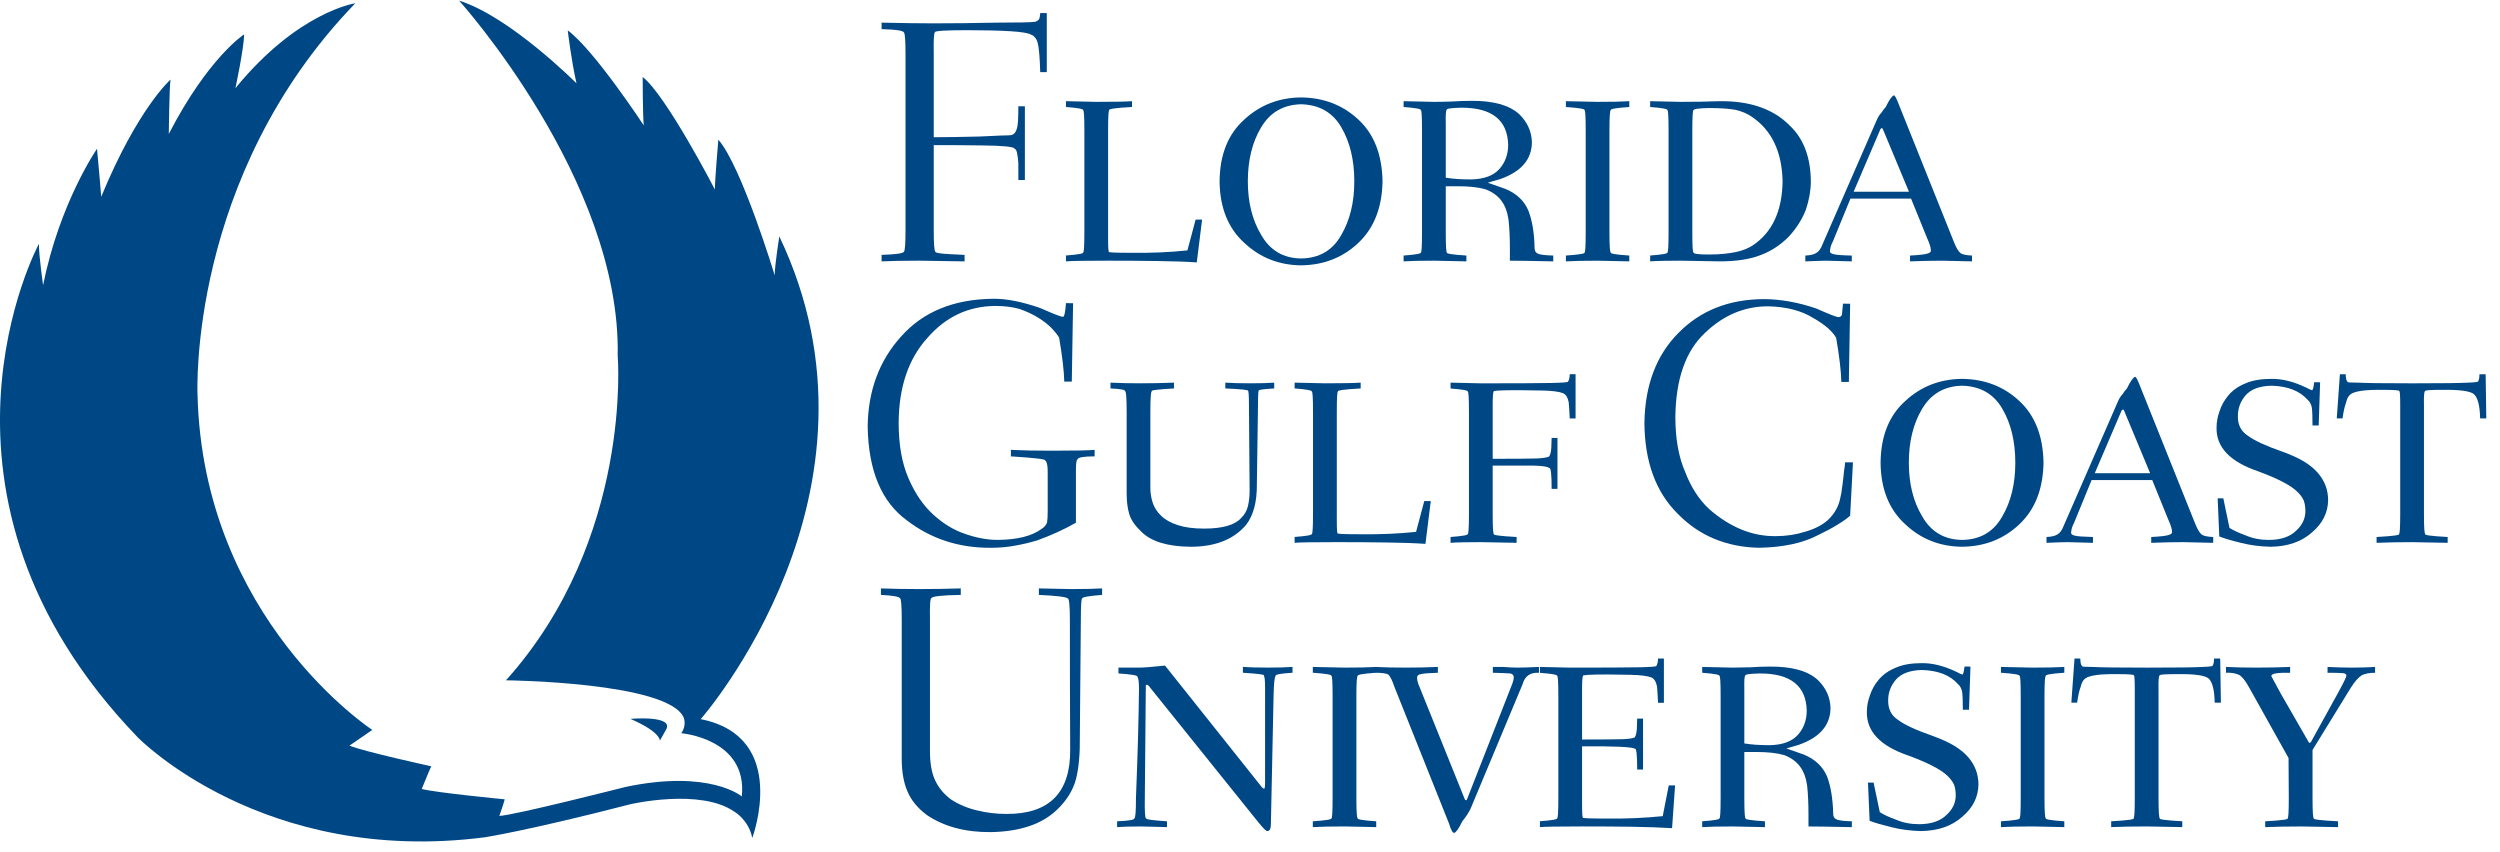 <?xml version="1.0" encoding="UTF-8"?>
<svg width="179px" height="61px" viewBox="0 0 179 61" version="1.1" xmlns="http://www.w3.org/2000/svg" xmlns:xlink="http://www.w3.org/1999/xlink">
    <!-- Generator: Sketch 55 (78076) - https://sketchapp.com -->
    <title>logo</title>
    <desc>Created with Sketch.</desc>
    <g id="Pages" stroke="none" stroke-width="1" fill="none" fill-rule="evenodd">
        <g id="Homepage" transform="translate(-777, -2054)" fill="#004785">
            <g id="universities" transform="translate(135, 1854)">
                <g id="schools" transform="translate(0, 116)">
                    <g id="logos">
                        <g id="fgcu" transform="translate(586, 0)">
                            <g id="color" transform="translate(55, 84)">
                                <g id="logo">
                                    <path d="M65.835,3.859 C65.835,2.883 65.795,2.371 65.717,2.321 C65.667,2.19 65.137,2.112 64.123,2.087 L64.123,1.622 C65.663,1.655 66.899,1.672 67.831,1.672 C69.236,1.672 70.732,1.655 72.32,1.622 C73.885,1.622 74.811,1.601 75.11,1.561 C75.228,1.529 75.32,1.47 75.385,1.39 C75.433,1.323 75.464,1.173 75.481,0.935 L75.95,0.935 L75.95,5.164 L75.481,5.164 C75.447,4.068 75.385,3.36 75.29,3.038 C75.232,2.857 75.165,2.735 75.085,2.668 C75.022,2.577 74.949,2.523 74.871,2.508 C74.687,2.377 74.18,2.285 73.349,2.236 C72.529,2.186 71.499,2.161 70.261,2.161 C68.69,2.161 67.919,2.211 67.95,2.31 C67.869,2.31 67.839,2.822 67.856,3.849 L67.856,9.825 C68.734,9.825 69.827,9.808 71.134,9.775 C71.736,9.743 72.259,9.72 72.703,9.703 C73.137,9.703 73.395,9.686 73.474,9.653 C73.554,9.621 73.615,9.571 73.665,9.505 C73.721,9.448 73.763,9.362 73.795,9.246 C73.843,9.114 73.874,8.914 73.891,8.642 C73.906,8.388 73.914,8.044 73.914,7.607 L74.381,7.607 L74.381,12.886 L73.914,12.886 L73.914,11.703 C73.899,11.434 73.874,11.225 73.843,11.076 C73.812,10.823 73.744,10.68 73.64,10.646 C73.592,10.507 72.825,10.429 71.336,10.413 C70.148,10.396 68.987,10.389 67.856,10.389 L67.856,16.49 C67.856,17.465 67.896,17.978 67.975,18.027 C67.975,18.109 68.34,18.166 69.065,18.201 L70.064,18.25 L70.064,18.715 C69.149,18.698 68.072,18.682 66.834,18.665 C65.671,18.665 64.766,18.682 64.123,18.715 L64.123,18.25 C65.137,18.216 65.667,18.141 65.717,18.027 C65.795,17.978 65.835,17.465 65.835,16.49 L65.835,3.859 Z" id="Fill-1"></path>
                                    <path d="M78.641,9.348 C78.641,8.306 78.608,7.822 78.543,7.895 C78.608,7.805 78.201,7.727 77.323,7.66 L77.323,7.245 C77.784,7.26 78.507,7.278 79.489,7.293 C80.73,7.293 81.584,7.278 82.051,7.245 L82.051,7.66 C80.843,7.727 80.306,7.805 80.436,7.895 C80.371,7.822 80.34,8.306 80.34,9.348 L80.34,17.067 C80.34,17.756 80.363,18.076 80.413,18.027 C80.281,18.076 80.864,18.101 82.158,18.101 C83.48,18.116 84.768,18.059 86.019,17.928 L86.607,15.724 L87.07,15.724 L86.689,18.789 C85.964,18.737 85.032,18.705 83.89,18.69 C82.766,18.673 81.584,18.665 80.34,18.665 C78.637,18.665 77.633,18.682 77.323,18.714 L77.323,18.293 C78.201,18.227 78.608,18.154 78.543,18.073 C78.608,18.137 78.641,17.652 78.641,16.611 L78.641,9.348 Z" id="Fill-3"></path>
                                    <path d="M94.15,18.506 C95.463,18.491 96.427,17.923 97.045,16.807 C97.662,15.75 97.968,14.473 97.968,12.98 C97.968,11.469 97.662,10.186 97.045,9.126 C96.427,8.052 95.463,7.498 94.15,7.465 C92.88,7.498 91.927,8.052 91.294,9.126 C90.66,10.186 90.345,11.469 90.345,12.98 C90.345,14.473 90.66,15.75 91.294,16.807 C91.927,17.923 92.88,18.491 94.15,18.506 M94.15,6.976 C95.779,6.993 97.145,7.521 98.259,8.561 C99.38,9.599 99.956,11.071 99.99,12.98 C99.956,14.864 99.38,16.333 98.259,17.388 C97.145,18.443 95.779,18.98 94.15,18.998 C92.566,18.98 91.211,18.443 90.09,17.388 C88.929,16.333 88.341,14.864 88.322,12.98 C88.341,11.071 88.929,9.599 90.09,8.561 C91.211,7.521 92.566,6.993 94.15,6.976" id="Fill-5"></path>
                                    <path d="M104.517,12.722 C104.996,12.806 105.602,12.846 106.337,12.846 C107.267,12.828 107.942,12.575 108.373,12.082 C108.78,11.611 108.985,11.04 108.985,10.363 C108.935,8.596 107.824,7.71 105.642,7.71 C104.908,7.727 104.558,7.777 104.588,7.859 C104.525,7.883 104.5,8.213 104.517,8.847 L104.517,12.722 Z M104.517,16.611 C104.517,17.653 104.548,18.141 104.613,18.076 C104.515,18.158 104.975,18.233 105.993,18.297 L105.993,18.714 C105.419,18.697 104.644,18.682 103.668,18.665 C102.682,18.665 101.959,18.682 101.498,18.714 L101.498,18.297 C102.378,18.233 102.786,18.158 102.722,18.076 C102.786,18.141 102.816,17.653 102.816,16.611 L102.816,9.348 C102.816,8.306 102.786,7.822 102.722,7.895 C102.786,7.805 102.378,7.727 101.498,7.66 L101.498,7.245 C101.959,7.26 102.684,7.278 103.672,7.293 C104.052,7.293 104.479,7.285 104.948,7.268 C105.434,7.238 105.891,7.22 106.32,7.22 C107.912,7.205 109.066,7.525 109.781,8.18 C110.367,8.756 110.669,9.428 110.684,10.2 C110.669,11.421 109.913,12.295 108.417,12.821 C107.782,13.002 107.487,13.091 107.535,13.091 C107.502,13.074 107.918,13.217 108.78,13.522 C109.586,13.857 110.137,14.377 110.432,15.08 C110.705,15.785 110.855,16.672 110.876,17.745 C110.876,17.949 110.948,18.084 111.09,18.151 C111.234,18.233 111.609,18.282 112.213,18.297 L112.213,18.714 C110.654,18.682 109.619,18.665 109.108,18.665 L109.108,17.831 C109.108,17.029 109.077,16.333 109.012,15.743 C108.932,15.177 108.761,14.72 108.495,14.366 C108.233,14.013 107.856,13.745 107.37,13.556 C106.859,13.407 106.194,13.335 105.38,13.335 L104.517,13.335 L104.517,16.611 Z" id="Fill-7"></path>
                                    <path d="M116.236,16.611 C116.236,17.653 116.274,18.141 116.343,18.076 C116.255,18.158 116.693,18.233 117.657,18.297 L117.657,18.714 C117.125,18.699 116.369,18.682 115.396,18.667 C114.418,18.667 113.658,18.682 113.118,18.714 L113.118,18.297 C114.079,18.233 114.521,18.158 114.443,18.076 C114.504,18.141 114.536,17.653 114.536,16.611 L114.536,9.348 C114.536,8.306 114.504,7.822 114.443,7.895 C114.521,7.805 114.079,7.727 113.118,7.662 L113.118,7.245 C113.658,7.262 114.418,7.278 115.396,7.293 C116.369,7.293 117.125,7.278 117.657,7.245 L117.657,7.662 C116.693,7.727 116.255,7.805 116.343,7.895 C116.274,7.822 116.236,8.306 116.236,9.348 L116.236,16.611 Z" id="Fill-9"></path>
                                    <path d="M122.17,16.611 C122.17,17.653 122.203,18.141 122.264,18.076 C122.249,18.175 122.606,18.223 123.337,18.223 C123.764,18.223 124.133,18.208 124.443,18.173 C124.748,18.141 125.019,18.101 125.264,18.052 C125.741,17.953 126.15,17.793 126.493,17.572 C127.889,16.644 128.603,15.114 128.634,12.981 C128.588,10.88 127.866,9.348 126.468,8.388 C126.125,8.142 125.718,7.965 125.241,7.859 C124.772,7.777 124.137,7.735 123.337,7.735 C122.606,7.752 122.249,7.805 122.264,7.895 C122.203,7.822 122.17,8.306 122.17,9.348 L122.17,16.611 Z M120.469,9.348 C120.469,8.306 120.438,7.822 120.375,7.895 C120.438,7.805 120.033,7.727 119.151,7.662 L119.151,7.245 C119.612,7.262 120.335,7.278 121.321,7.293 C122.346,7.293 123.266,7.278 124.087,7.245 C126.278,7.213 127.964,7.794 129.143,8.988 C130.134,9.922 130.641,11.253 130.656,12.981 C130.656,13.619 130.54,14.289 130.308,14.994 C130.046,15.68 129.636,16.328 129.087,16.933 C128.498,17.532 127.826,17.973 127.074,18.259 C126.318,18.562 125.327,18.714 124.108,18.714 C123.19,18.697 122.264,18.68 121.33,18.665 C120.341,18.665 119.614,18.68 119.151,18.714 L119.151,18.295 C120.033,18.231 120.438,18.156 120.375,18.074 C120.438,18.139 120.469,17.652 120.469,16.611 L120.469,9.348 Z" id="Fill-11"></path>
                                    <path d="M137.683,13.73 L135.814,9.248 C135.798,9.198 135.774,9.175 135.737,9.175 C135.686,9.191 135.651,9.215 135.638,9.248 L133.72,13.73 L137.683,13.73 Z M142.197,18.715 C141.65,18.698 140.932,18.683 140.05,18.666 C139.304,18.666 138.537,18.683 137.758,18.715 L137.758,18.298 C138.412,18.265 138.835,18.216 139.023,18.151 C139.191,18.1 139.266,18.027 139.25,17.928 C139.25,17.74 139.162,17.452 138.988,17.065 L137.831,14.22 L133.493,14.22 L132.234,17.288 C132.111,17.509 132.04,17.74 132.025,17.978 C132.006,18.077 132.092,18.151 132.283,18.199 C132.448,18.25 132.882,18.283 133.588,18.298 L133.588,18.715 C133.215,18.698 132.613,18.683 131.782,18.666 C131.518,18.666 131.013,18.683 130.261,18.715 L130.261,18.298 C130.628,18.283 130.896,18.216 131.059,18.102 C131.231,18.003 131.375,17.803 131.489,17.5 L135.353,8.646 C135.46,8.392 135.577,8.202 135.709,8.069 C135.808,7.914 135.909,7.779 136.017,7.665 C136.262,7.166 136.451,6.888 136.594,6.83 C136.658,6.798 136.778,7.017 136.96,7.491 L140.886,17.29 C141.06,17.734 141.225,18.01 141.376,18.126 C141.52,18.224 141.791,18.283 142.197,18.298 L142.197,18.715 Z" id="Fill-13"></path>
                                    <path d="M76.015,34.017 C76.033,33.377 75.964,33.024 75.815,32.958 C75.866,32.876 75.057,32.782 73.381,32.676 L73.381,32.211 C74.136,32.251 75.112,32.27 76.312,32.27 C77.912,32.27 78.932,32.251 79.375,32.211 L79.375,32.676 C78.61,32.676 78.203,32.744 78.155,32.883 C78.074,32.918 78.036,33.182 78.036,33.683 L78.036,37.428 C77.167,37.92 76.241,38.341 75.26,38.693 C74.776,38.84 74.259,38.964 73.715,39.061 C73.164,39.168 72.571,39.221 71.932,39.221 C69.659,39.236 67.657,38.583 65.928,37.257 C64.116,35.931 63.182,33.701 63.126,30.565 C63.149,27.986 63.949,25.824 65.53,24.081 C67.097,22.321 69.284,21.426 72.089,21.393 C73.036,21.376 74.171,21.599 75.497,22.062 C76.435,22.477 76.965,22.683 77.085,22.683 C77.194,22.732 77.275,22.407 77.324,21.704 L77.833,21.711 L77.741,27.323 L77.202,27.323 C77.186,26.569 77.062,25.519 76.833,24.172 C76.704,23.959 76.517,23.725 76.268,23.471 C76.021,23.216 75.702,22.97 75.311,22.732 C74.938,22.502 74.506,22.3 74.02,22.128 C73.509,21.98 72.919,21.906 72.248,21.906 C70.327,21.923 68.71,22.687 67.401,24.195 C66.046,25.687 65.359,27.712 65.344,30.27 C65.344,31.845 65.578,33.167 66.046,34.242 C66.508,35.318 67.097,36.183 67.812,36.838 C68.528,37.493 69.292,37.956 70.101,38.227 C70.92,38.514 71.703,38.657 72.449,38.657 C73.849,38.642 74.89,38.379 75.575,37.87 C75.765,37.754 75.897,37.604 75.968,37.415 C75.998,37.249 76.015,36.975 76.015,36.59 L76.015,34.017 Z" id="Fill-15"></path>
                                    <path d="M88.733,27.397 C89.171,27.429 89.765,27.445 90.515,27.445 C91.27,27.445 91.845,27.429 92.233,27.397 L92.233,27.812 C91.435,27.862 91.073,27.911 91.144,27.961 C91.094,27.896 91.073,28.239 91.073,28.993 L90.991,34.66 C91.005,35.908 90.756,36.874 90.235,37.562 C89.351,38.619 88.02,39.148 86.244,39.148 C84.612,39.131 83.443,38.779 82.74,38.091 C82.289,37.664 81.996,37.251 81.868,36.849 C81.736,36.432 81.669,35.927 81.669,35.337 L81.669,29.473 C81.669,28.449 81.625,27.961 81.544,28.01 C81.596,27.911 81.248,27.847 80.511,27.812 L80.511,27.397 C81.118,27.429 81.839,27.445 82.683,27.445 C83.462,27.445 84.252,27.429 85.056,27.397 L85.056,27.812 C83.89,27.879 83.364,27.944 83.487,28.01 C83.408,27.961 83.366,28.451 83.366,29.475 L83.366,34.931 C83.366,35.299 83.423,35.653 83.532,35.988 C83.647,36.342 83.848,36.659 84.147,36.937 C84.441,37.222 84.841,37.445 85.345,37.602 C85.838,37.765 86.462,37.847 87.212,37.847 C88.525,37.847 89.407,37.598 89.858,37.097 C90.109,36.859 90.274,36.571 90.352,36.236 C90.434,35.899 90.473,35.529 90.473,35.127 C90.455,33.14 90.442,31.096 90.425,28.995 C90.425,28.291 90.398,27.953 90.352,27.986 C90.434,27.921 89.895,27.862 88.733,27.812 L88.733,27.397 Z" id="Fill-17"></path>
                                    <path d="M95.012,29.5 C95.012,28.458 94.979,27.974 94.918,28.047 C94.979,27.957 94.574,27.879 93.695,27.812 L93.695,27.397 C94.157,27.412 94.878,27.429 95.863,27.445 C97.103,27.445 97.955,27.429 98.424,27.397 L98.424,27.812 C97.216,27.879 96.678,27.957 96.809,28.047 C96.744,27.974 96.715,28.458 96.715,29.5 L96.715,37.219 C96.715,37.908 96.736,38.228 96.786,38.179 C96.654,38.228 97.235,38.253 98.533,38.253 C99.853,38.268 101.141,38.211 102.39,38.082 L102.978,35.876 L103.444,35.876 L103.062,38.941 C102.337,38.889 101.405,38.857 100.262,38.842 C99.139,38.825 97.955,38.817 96.715,38.817 C95.01,38.817 94.005,38.832 93.695,38.866 L93.695,38.445 C94.574,38.381 94.979,38.306 94.918,38.224 C94.979,38.289 95.012,37.803 95.012,36.763 L95.012,29.5 Z" id="Fill-19"></path>
                                    <path d="M106.177,29.504 C106.177,28.46 106.144,27.974 106.083,28.047 C106.144,27.959 105.738,27.883 104.86,27.818 L104.86,27.397 C105.321,27.414 106.05,27.429 107.043,27.447 C109.539,27.447 111.203,27.439 112.036,27.422 C112.878,27.405 113.287,27.372 113.274,27.323 C113.352,27.193 113.392,27.016 113.392,26.795 L113.811,26.795 L113.811,29.961 L113.392,29.961 C113.377,29.557 113.352,29.171 113.32,28.801 C113.249,28.447 113.107,28.23 112.899,28.146 C112.615,28.039 112.122,27.976 111.414,27.961 C110.706,27.944 110.138,27.936 109.711,27.936 C108.423,27.936 107.834,27.972 107.949,28.047 C107.901,28.081 107.876,28.397 107.876,28.997 L107.876,32.851 C109.498,32.851 110.578,32.841 111.115,32.824 C111.641,32.784 111.911,32.731 111.93,32.664 C112.009,32.55 112.057,32.338 112.074,32.036 C112.089,31.746 112.097,31.519 112.097,31.355 L112.514,31.355 L112.514,35.001 L112.097,35.001 C112.097,33.959 112.041,33.462 111.93,33.512 C111.833,33.413 111.458,33.356 110.801,33.338 L107.876,33.338 L107.876,36.762 C107.876,37.803 107.908,38.293 107.973,38.226 C107.843,38.31 108.383,38.383 109.59,38.449 L109.59,38.866 C108.811,38.849 107.958,38.832 107.028,38.817 C106.043,38.817 105.319,38.832 104.86,38.866 L104.86,38.449 C105.738,38.383 106.144,38.31 106.083,38.226 C106.144,38.293 106.177,37.803 106.177,36.762 L106.177,29.504 Z" id="Fill-21"></path>
                                    <path d="M133.47,21.749 L133.378,27.347 L132.84,27.347 C132.823,26.593 132.702,25.543 132.471,24.196 C132.356,23.983 132.161,23.749 131.881,23.493 C131.589,23.24 131.227,22.994 130.804,22.756 C129.976,22.24 128.906,21.964 127.601,21.931 C125.898,21.931 124.386,22.571 123.064,23.848 C121.692,25.135 120.988,27.139 120.956,29.858 C120.956,31.414 121.193,32.73 121.662,33.803 C122.085,34.902 122.661,35.786 123.384,36.458 C124.884,37.761 126.466,38.405 128.131,38.388 C128.883,38.388 129.593,38.281 130.261,38.068 C130.915,37.881 131.445,37.609 131.853,37.256 C132.362,36.79 132.674,36.22 132.787,35.549 C132.832,35.376 132.867,35.191 132.88,34.995 C132.911,34.824 132.938,34.639 132.953,34.443 C132.984,34.237 133.008,34.016 133.026,33.778 C133.064,33.549 133.095,33.325 133.11,33.102 L133.672,33.102 L133.47,36.923 C133.263,37.111 132.963,37.325 132.572,37.563 C132.174,37.809 131.707,38.06 131.175,38.312 C130.085,38.885 128.674,39.19 126.947,39.22 C124.612,39.173 122.678,38.367 121.141,36.803 C119.563,35.248 118.763,33.077 118.74,30.294 C118.778,27.578 119.595,25.421 121.189,23.825 C122.758,22.234 124.781,21.434 127.259,21.417 C128.468,21.417 129.727,21.64 131.036,22.086 C131.973,22.499 132.503,22.707 132.624,22.707 C132.765,22.707 132.855,22.64 132.886,22.511 C132.901,22.396 132.926,22.139 132.957,21.741 L133.47,21.749 Z" id="Fill-23"></path>
                                    <path d="M141.478,38.657 C142.791,38.642 143.753,38.074 144.373,36.958 C144.99,35.901 145.296,34.625 145.296,33.131 C145.296,31.621 144.99,30.337 144.373,29.278 C143.753,28.203 142.791,27.649 141.478,27.617 C140.206,27.649 139.253,28.203 138.62,29.278 C137.988,30.337 137.673,31.621 137.673,33.131 C137.673,34.625 137.988,35.901 138.62,36.958 C139.253,38.074 140.206,38.642 141.478,38.657 M141.478,27.127 C143.105,27.144 144.471,27.672 145.585,28.712 C146.706,29.75 147.284,31.223 147.316,33.131 C147.284,35.013 146.706,36.484 145.585,37.539 C144.471,38.594 143.105,39.132 141.478,39.147 C139.892,39.132 138.539,38.594 137.418,37.539 C136.257,36.484 135.667,35.013 135.65,33.131 C135.667,31.223 136.257,29.75 137.418,28.712 C138.539,27.672 139.892,27.144 141.478,27.127" id="Fill-25"></path>
                                    <path d="M154.949,33.882 L153.084,29.4 C153.066,29.35 153.04,29.325 153.007,29.325 C152.954,29.343 152.919,29.367 152.904,29.4 L150.985,33.882 L154.949,33.882 Z M159.467,38.867 C158.916,38.85 158.202,38.833 157.318,38.817 C156.57,38.817 155.807,38.833 155.028,38.867 L155.028,38.45 C155.678,38.417 156.101,38.368 156.293,38.301 C156.459,38.252 156.534,38.179 156.518,38.08 C156.518,37.892 156.432,37.604 156.254,37.217 L155.1,34.371 L150.759,34.371 L149.502,37.438 C149.377,37.661 149.307,37.892 149.291,38.13 C149.274,38.227 149.36,38.301 149.55,38.351 C149.714,38.4 150.15,38.433 150.856,38.45 L150.856,38.867 C150.483,38.85 149.881,38.833 149.05,38.817 C148.786,38.817 148.281,38.833 147.529,38.867 L147.529,38.45 C147.896,38.433 148.162,38.368 148.327,38.254 C148.497,38.155 148.643,37.955 148.757,37.652 L152.621,28.798 C152.726,28.544 152.844,28.352 152.977,28.221 C153.074,28.066 153.177,27.931 153.285,27.817 C153.53,27.316 153.721,27.038 153.861,26.982 C153.924,26.948 154.046,27.169 154.228,27.643 L158.154,37.442 C158.328,37.884 158.493,38.162 158.644,38.276 C158.786,38.376 159.061,38.433 159.467,38.45 L159.467,38.867 Z" id="Fill-27"></path>
                                    <path d="M160.63,37.797 C160.894,37.968 161.277,38.145 161.77,38.326 C162.275,38.547 162.83,38.658 163.439,38.658 C164.302,38.658 164.958,38.437 165.406,37.995 C165.846,37.593 166.066,37.126 166.066,36.593 C166.066,36.307 166.026,36.054 165.945,35.831 C165.842,35.6 165.672,35.376 165.429,35.155 C164.966,34.72 164.047,34.25 162.67,33.741 C160.651,33.054 159.663,32.004 159.706,30.594 C159.706,30.225 159.776,29.84 159.92,29.438 C160.048,29.036 160.259,28.661 160.553,28.307 C160.863,27.939 161.273,27.651 161.785,27.448 C162.27,27.234 162.878,27.128 163.611,27.128 C164.376,27.11 165.207,27.316 166.11,27.745 C166.355,27.872 166.496,27.937 166.527,27.937 C166.59,27.97 166.649,27.779 166.697,27.366 L167.12,27.373 L167.019,30.461 L166.575,30.461 C166.575,29.853 166.56,29.427 166.527,29.181 C166.479,28.943 166.38,28.758 166.227,28.627 C165.66,27.987 164.801,27.65 163.653,27.617 C162.805,27.632 162.185,27.859 161.795,28.293 C161.42,28.728 161.232,29.223 161.232,29.781 C161.215,30.404 161.451,30.876 161.942,31.194 C162.413,31.547 163.249,31.932 164.451,32.351 C165.044,32.564 165.553,32.798 165.976,33.05 C166.387,33.303 166.713,33.576 166.961,33.863 C167.449,34.427 167.694,35.08 167.694,35.818 C167.679,36.709 167.296,37.477 166.544,38.115 C165.794,38.787 164.805,39.132 163.576,39.147 C162.824,39.132 162.115,39.039 161.445,38.867 C160.773,38.704 160.26,38.551 159.901,38.412 L159.784,35.68 L160.19,35.68 L160.63,37.797 Z" id="Fill-29"></path>
                                    <path d="M168.312,29.955 L168.537,26.797 L168.955,26.797 C168.955,27.098 169.004,27.282 169.098,27.347 C169.066,27.381 169.309,27.397 169.829,27.397 C170.353,27.429 171.664,27.446 173.755,27.446 C175.858,27.446 177.177,27.429 177.703,27.397 C178.221,27.381 178.464,27.347 178.434,27.3 C178.497,27.201 178.528,27.033 178.528,26.797 L178.972,26.797 L179.019,29.955 L178.577,29.955 C178.558,29.052 178.413,28.475 178.133,28.22 C177.864,27.999 177.112,27.896 175.883,27.913 C175.085,27.913 174.68,27.936 174.662,27.985 C174.573,27.97 174.538,28.315 174.555,29.02 L174.555,36.763 C174.555,37.805 174.59,38.293 174.662,38.228 C174.525,38.31 175.053,38.384 176.253,38.449 L176.253,38.866 C175.489,38.851 174.64,38.834 173.71,38.818 C172.778,38.818 171.928,38.834 171.163,38.866 L171.163,38.449 C172.355,38.384 172.889,38.31 172.759,38.228 C172.822,38.293 172.856,37.805 172.856,36.763 L172.856,29.02 C172.856,28.298 172.831,27.961 172.783,28.01 C172.847,27.945 172.456,27.913 171.607,27.913 C170.392,27.896 169.626,27.999 169.314,28.22 C169.154,28.334 169.043,28.536 168.98,28.823 C168.876,29.094 168.792,29.471 168.727,29.955 L168.312,29.955 Z" id="Fill-31"></path>
                                    <path d="M67.584,53.754 C67.584,54.64 67.707,55.345 67.954,55.868 C68.201,56.402 68.581,56.861 69.1,57.246 C69.67,57.615 70.3,57.876 70.983,58.03 C71.65,58.196 72.343,58.278 73.059,58.278 C76.138,58.293 77.659,56.748 77.626,53.645 C77.611,50.901 77.603,47.807 77.603,44.365 C77.603,43.39 77.553,42.885 77.46,42.852 C77.339,42.738 76.647,42.652 75.384,42.595 L75.384,42.13 C75.946,42.146 76.713,42.161 77.689,42.178 C78.648,42.178 79.387,42.161 79.911,42.13 L79.911,42.595 C78.945,42.67 78.47,42.755 78.485,42.852 C78.42,42.852 78.388,43.357 78.388,44.363 L78.317,52.714 C78.334,53.965 78.242,54.988 78.041,55.783 C77.825,56.585 77.376,57.314 76.689,57.97 C75.611,59.01 74.025,59.545 71.936,59.579 C70.122,59.594 68.602,59.189 67.372,58.362 C66.702,57.863 66.235,57.295 65.971,56.655 C65.7,56.034 65.564,55.257 65.564,54.322 L65.564,44.363 C65.564,43.34 65.52,42.83 65.434,42.83 C65.353,42.713 64.902,42.635 64.075,42.595 L64.075,42.13 C64.898,42.161 65.811,42.178 66.819,42.178 C67.793,42.178 68.784,42.161 69.791,42.13 L69.791,42.595 C68.421,42.62 67.724,42.696 67.692,42.83 C67.604,42.812 67.567,43.325 67.584,44.365 L67.584,53.754 Z" id="Fill-34"></path>
                                    <path d="M84.557,59.221 C84.151,59.206 83.541,59.189 82.73,59.174 C82.006,59.174 81.423,59.189 80.986,59.221 L80.986,58.804 C81.838,58.772 82.249,58.697 82.215,58.583 C82.295,58.617 82.335,58.128 82.335,57.118 C82.462,53.943 82.532,51.337 82.552,49.302 C82.552,48.817 82.511,48.535 82.431,48.451 C82.479,48.361 82.029,48.283 81.082,48.219 L81.082,47.801 L82.506,47.801 C82.894,47.801 83.531,47.752 84.415,47.655 L91.354,56.368 C91.409,56.432 91.459,56.465 91.509,56.465 C91.554,56.482 91.579,56.339 91.579,56.034 L91.579,49.202 C91.579,48.72 91.547,48.44 91.486,48.367 C91.581,48.301 91.084,48.236 89.991,48.169 L89.991,47.752 C90.399,47.784 91.009,47.8 91.822,47.8 C92.525,47.8 93.099,47.784 93.544,47.752 L93.544,48.169 C92.689,48.219 92.285,48.297 92.331,48.401 C92.251,48.501 92.205,48.977 92.188,49.832 L91.996,58.989 C91.996,59.334 91.912,59.503 91.746,59.503 C91.683,59.536 91.461,59.324 91.089,58.865 L83.363,49.251 C83.265,49.104 83.181,49.03 83.112,49.03 C83.047,49.03 83.022,49.072 83.04,49.154 L82.969,57.118 C82.952,58.128 82.984,58.617 83.064,58.583 C83.015,58.665 83.514,58.739 84.557,58.804 L84.557,59.221 Z" id="Fill-36"></path>
                                    <path d="M98.117,57.119 C98.117,58.161 98.152,58.649 98.225,58.584 C98.137,58.666 98.573,58.74 99.537,58.805 L99.537,59.222 C99.005,59.207 98.249,59.19 97.275,59.173 C96.298,59.173 95.536,59.19 94.997,59.222 L94.997,58.805 C95.957,58.74 96.401,58.666 96.321,58.584 C96.384,58.649 96.414,58.161 96.414,57.119 L96.414,49.856 C96.414,48.814 96.384,48.33 96.321,48.402 C96.401,48.313 95.957,48.235 94.997,48.168 L94.997,47.753 C95.536,47.768 96.298,47.785 97.275,47.801 C98.249,47.801 99.005,47.785 99.537,47.753 L99.537,48.168 C98.573,48.235 98.137,48.313 98.225,48.402 C98.152,48.33 98.117,48.814 98.117,49.856 L98.117,57.119 Z" id="Fill-38"></path>
                                    <path d="M99.489,47.753 C100.09,47.785 100.811,47.801 101.655,47.801 C102.441,47.801 103.203,47.785 103.951,47.753 L103.951,48.17 C103.331,48.185 102.927,48.22 102.734,48.267 C102.539,48.301 102.447,48.395 102.464,48.549 C102.464,48.713 102.528,48.94 102.654,49.225 L105.876,57.22 C105.891,57.268 105.922,57.293 105.972,57.293 C106.002,57.293 106.029,57.268 106.043,57.22 L109.204,49.151 C109.324,48.865 109.385,48.648 109.385,48.501 C109.385,48.345 109.301,48.25 109.135,48.22 C108.918,48.202 108.503,48.185 107.887,48.17 L107.887,47.753 L108.641,47.753 C109.016,47.785 109.359,47.801 109.67,47.801 C109.95,47.801 110.455,47.785 111.19,47.753 L111.19,48.17 C110.57,48.136 110.179,48.406 110.021,48.98 L106.291,57.908 C106.178,58.152 105.985,58.451 105.704,58.803 C105.447,59.325 105.254,59.605 105.116,59.637 C105.007,59.637 104.883,59.413 104.749,58.963 L100.84,49.178 C100.689,48.726 100.541,48.431 100.398,48.292 C100.229,48.21 99.927,48.17 99.489,48.17 L99.489,47.753 Z" id="Fill-40"></path>
                                    <path d="M112.577,49.861 C112.577,48.816 112.546,48.33 112.483,48.402 C112.546,48.317 112.137,48.24 111.258,48.174 L111.258,47.753 C111.717,47.77 112.441,47.785 113.422,47.802 C115.896,47.802 117.546,47.795 118.372,47.777 C119.205,47.76 119.612,47.728 119.597,47.68 C119.676,47.549 119.714,47.372 119.714,47.151 L120.135,47.151 L120.135,50.319 L119.714,50.319 C119.698,49.915 119.676,49.526 119.645,49.157 C119.572,48.802 119.434,48.585 119.228,48.501 C118.95,48.395 118.462,48.334 117.764,48.317 C117.066,48.301 116.505,48.292 116.084,48.292 C114.813,48.292 114.234,48.33 114.348,48.402 C114.301,48.437 114.276,48.753 114.276,49.355 L114.276,52.949 C115.77,52.949 116.773,52.94 117.284,52.923 C117.77,52.89 118.028,52.841 118.059,52.776 C118.137,52.65 118.185,52.441 118.2,52.145 C118.214,51.858 118.223,51.627 118.223,51.454 L118.642,51.454 L118.642,55.1 L118.223,55.1 C118.223,54.058 118.168,53.561 118.059,53.61 C117.863,53.477 116.603,53.422 114.276,53.437 L114.276,57.574 C114.276,58.264 114.301,58.584 114.348,58.534 C114.218,58.584 114.802,58.609 116.101,58.609 C117.429,58.624 118.744,58.567 120.051,58.437 L120.483,56.233 L120.936,56.233 L120.72,59.296 C119.917,59.247 118.95,59.212 117.827,59.195 C116.704,59.18 115.519,59.172 114.276,59.172 C112.573,59.172 111.566,59.19 111.258,59.222 L111.258,58.801 C112.137,58.736 112.546,58.662 112.483,58.58 C112.546,58.645 112.577,58.159 112.577,57.117 L112.577,49.861 Z" id="Fill-42"></path>
                                    <path d="M125.894,53.229 C126.375,53.313 126.981,53.355 127.716,53.355 C128.644,53.336 129.321,53.083 129.754,52.587 C130.159,52.119 130.362,51.547 130.362,50.873 C130.316,49.103 129.203,48.22 127.021,48.22 C126.287,48.237 125.934,48.284 125.967,48.368 C125.902,48.391 125.879,48.721 125.894,49.355 L125.894,53.229 Z M125.894,57.119 C125.894,58.161 125.929,58.649 125.994,58.584 C125.894,58.666 126.353,58.74 127.37,58.805 L127.37,59.222 C126.797,59.207 126.021,59.19 125.048,59.175 C124.061,59.175 123.338,59.19 122.877,59.222 L122.877,58.805 C123.755,58.74 124.166,58.666 124.101,58.584 C124.166,58.649 124.197,58.161 124.197,57.119 L124.197,49.856 C124.197,48.814 124.166,48.33 124.101,48.402 C124.166,48.313 123.755,48.237 122.877,48.17 L122.877,47.753 C123.338,47.768 124.063,47.785 125.05,47.801 C125.433,47.801 125.856,47.791 126.327,47.778 C126.811,47.745 127.27,47.728 127.699,47.728 C129.291,47.713 130.444,48.031 131.158,48.688 C131.748,49.263 132.048,49.936 132.065,50.707 C132.048,51.93 131.292,52.803 129.796,53.328 C129.159,53.509 128.868,53.599 128.914,53.599 C128.883,53.582 129.296,53.725 130.159,54.029 C130.965,54.365 131.516,54.885 131.814,55.59 C132.082,56.292 132.232,57.18 132.255,58.253 C132.255,58.458 132.327,58.592 132.473,58.656 C132.614,58.74 132.987,58.79 133.592,58.805 L133.592,59.224 C132.031,59.19 130.996,59.175 130.487,59.175 L130.487,58.338 C130.487,57.536 130.456,56.841 130.391,56.251 C130.312,55.685 130.14,55.228 129.874,54.875 C129.612,54.521 129.235,54.252 128.749,54.064 C128.238,53.917 127.574,53.843 126.757,53.843 L125.894,53.843 L125.894,57.119 Z" id="Fill-44"></path>
                                    <path d="M135.594,58.151 C135.858,58.325 136.239,58.5 136.735,58.681 C137.238,58.902 137.795,59.012 138.403,59.012 C139.266,59.012 139.922,58.791 140.37,58.35 C140.81,57.948 141.03,57.481 141.03,56.949 C141.03,56.662 140.992,56.408 140.912,56.186 C140.806,55.957 140.634,55.732 140.395,55.509 C139.93,55.077 139.01,54.605 137.634,54.096 C135.615,53.408 134.628,52.359 134.668,50.949 C134.668,50.581 134.739,50.195 134.884,49.795 C135.011,49.393 135.223,49.016 135.516,48.663 C135.828,48.294 136.237,48.008 136.748,47.802 C137.234,47.589 137.844,47.482 138.575,47.482 C139.341,47.465 140.171,47.671 141.072,48.099 C141.319,48.229 141.457,48.292 141.489,48.292 C141.555,48.326 141.612,48.136 141.66,47.722 L142.085,47.728 L141.981,50.816 L141.539,50.816 C141.539,50.208 141.524,49.781 141.489,49.536 C141.444,49.298 141.342,49.113 141.191,48.981 C140.625,48.341 139.767,48.006 138.615,47.972 C137.77,47.989 137.148,48.214 136.759,48.648 C136.384,49.082 136.193,49.579 136.193,50.136 C136.178,50.759 136.415,51.231 136.905,51.549 C137.376,51.902 138.214,52.288 139.415,52.705 C140.007,52.919 140.517,53.151 140.94,53.406 C141.35,53.66 141.677,53.93 141.926,54.218 C142.412,54.784 142.657,55.435 142.657,56.172 C142.643,57.066 142.261,57.831 141.509,58.47 C140.759,59.144 139.769,59.487 138.541,59.504 C137.789,59.487 137.077,59.393 136.409,59.222 C135.738,59.058 135.225,58.908 134.865,58.769 L134.748,56.035 L135.15,56.035 L135.594,58.151 Z" id="Fill-46"></path>
                                    <path d="M147.385,57.119 C147.385,58.161 147.422,58.649 147.492,58.584 C147.404,58.666 147.843,58.74 148.805,58.805 L148.805,59.222 C148.275,59.207 147.517,59.19 146.543,59.173 C145.567,59.173 144.806,59.19 144.268,59.222 L144.268,58.805 C145.229,58.74 145.671,58.666 145.59,58.584 C145.655,58.649 145.684,58.161 145.684,57.119 L145.684,49.856 C145.684,48.814 145.655,48.33 145.59,48.402 C145.671,48.313 145.229,48.235 144.268,48.168 L144.268,47.753 C144.806,47.768 145.567,47.785 146.543,47.801 C147.517,47.801 148.275,47.785 148.805,47.753 L148.805,48.168 C147.843,48.235 147.404,48.313 147.492,48.402 C147.422,48.33 147.385,48.814 147.385,49.856 L147.385,57.119 Z" id="Fill-48"></path>
                                    <path d="M149.308,50.31 L149.536,47.151 L149.951,47.151 C149.951,47.454 150.001,47.639 150.094,47.704 C150.064,47.736 150.305,47.753 150.825,47.753 C151.351,47.786 152.658,47.803 154.75,47.803 C156.856,47.803 158.173,47.786 158.699,47.753 C159.218,47.736 159.461,47.704 159.428,47.654 C159.493,47.555 159.526,47.389 159.526,47.151 L159.966,47.151 L160.016,50.31 L159.572,50.31 C159.556,49.409 159.411,48.83 159.132,48.574 C158.858,48.353 158.108,48.25 156.879,48.268 C156.081,48.268 155.674,48.292 155.659,48.342 C155.569,48.325 155.534,48.67 155.551,49.374 L155.551,57.12 C155.551,58.16 155.588,58.649 155.659,58.583 C155.521,58.664 156.051,58.739 157.251,58.803 L157.251,59.221 C156.487,59.205 155.638,59.188 154.706,59.173 C153.772,59.173 152.924,59.188 152.161,59.221 L152.161,58.803 C153.353,58.739 153.885,58.664 153.755,58.583 C153.816,58.649 153.85,58.16 153.85,57.12 L153.85,49.374 C153.85,48.652 153.827,48.317 153.78,48.365 C153.845,48.3 153.45,48.268 152.603,48.268 C151.388,48.25 150.622,48.353 150.31,48.574 C150.15,48.69 150.039,48.89 149.976,49.178 C149.872,49.449 149.788,49.826 149.723,50.31 L149.308,50.31 Z" id="Fill-50"></path>
                                    <path d="M167.652,47.753 C168.255,47.785 168.85,47.801 169.43,47.801 C170.004,47.801 170.545,47.785 171.056,47.753 L171.056,48.17 C170.668,48.17 170.356,48.227 170.118,48.341 C169.879,48.482 169.613,48.776 169.328,49.227 L166.577,53.698 L166.577,57.119 C166.577,58.161 166.613,58.649 166.68,58.584 C166.546,58.666 167.12,58.74 168.404,58.805 L168.404,59.222 C167.618,59.207 166.751,59.19 165.794,59.175 C164.849,59.175 163.98,59.19 163.188,59.222 L163.188,58.805 C164.382,58.74 164.91,58.666 164.784,58.584 C164.847,58.649 164.877,58.161 164.877,57.119 L164.86,54.275 L162.04,49.227 C161.778,48.743 161.535,48.441 161.311,48.317 C161.049,48.202 160.739,48.153 160.381,48.17 L160.381,47.753 C161.031,47.785 161.764,47.801 162.576,47.801 C163.362,47.801 164.162,47.785 164.973,47.753 L164.973,48.17 C164.06,48.153 163.615,48.231 163.63,48.402 C163.582,48.33 163.81,48.757 164.315,49.683 L166.213,52.982 C166.276,53.123 166.33,53.191 166.372,53.191 C166.418,53.191 166.477,53.123 166.542,52.982 L168.389,49.635 C168.81,48.863 169.018,48.441 169.001,48.368 C169.001,48.267 168.909,48.21 168.725,48.195 C168.511,48.178 168.153,48.17 167.652,48.17 L167.652,47.753 Z" id="Fill-52"></path>
                                    <path d="M37.229,48.71 C37.229,48.71 48.824,48.828 49.951,51.373 C49.951,51.373 50.189,51.935 49.775,52.499 C49.775,52.499 54.547,52.882 54.113,57.025 C54.113,57.025 51.825,55.072 45.791,56.345 C45.791,56.345 37.646,58.417 36.752,58.417 C36.752,58.417 37.049,57.587 37.139,57.232 C37.139,57.232 32.237,56.76 31.196,56.491 C31.196,56.491 31.76,55.103 31.877,54.866 C31.877,54.866 27.001,53.802 26.024,53.386 L27.656,52.262 C27.656,52.262 15.523,44.338 15.142,28.236 C15.142,28.236 14.428,12.664 26.437,0.236 C26.437,0.236 22.34,0.823 17.855,6.315 C17.855,6.315 18.477,3.406 18.477,2.463 C18.477,2.463 15.922,4.101 13.085,9.591 C13.085,9.591 13.125,6.267 13.207,5.7 C13.207,5.7 10.863,7.753 8.248,14.087 C8.248,14.087 8.068,11.896 7.947,10.652 C7.947,10.652 5.274,14.5 4.086,20.419 C4.086,20.419 3.785,18.348 3.785,17.46 C3.785,17.46 -5.906,35.393 10.863,52.794 C10.863,52.794 19.799,62 35.704,59.951 C35.704,59.951 38.777,59.482 46.119,57.587 C46.119,57.587 51.157,56.408 53.593,58.126 C53.593,58.126 54.603,58.701 54.863,59.998 C54.863,59.998 57.578,52.76 51.17,51.491 C51.17,51.491 65.521,35.191 56.798,16.927 C56.798,16.927 56.469,18.998 56.469,19.714 C56.469,19.714 54.104,11.904 52.433,10.001 C52.433,10.001 52.186,12.87 52.186,13.567 C52.186,13.567 48.681,6.799 47.016,5.513 C47.016,5.513 47.016,8.182 47.093,8.978 C47.093,8.978 43.543,3.57 41.651,2.176 C41.651,2.176 41.896,4.296 42.278,5.968 C42.278,5.968 37.533,1.198 33.871,0.044 C33.871,0.044 45.464,12.902 45.227,25.449 C45.227,25.449 46.331,38.563 37.229,48.71" id="Fill-54"></path>
                                    <path d="M46.138,51.469 C46.138,51.469 49.298,51.196 48.687,52.246 L48.243,53.034 C48.243,53.034 48.347,52.436 46.138,51.469" id="Fill-57"></path>
                                </g>
                            </g>
                        </g>
                    </g>
                </g>
            </g>
        </g>
    </g>
</svg>